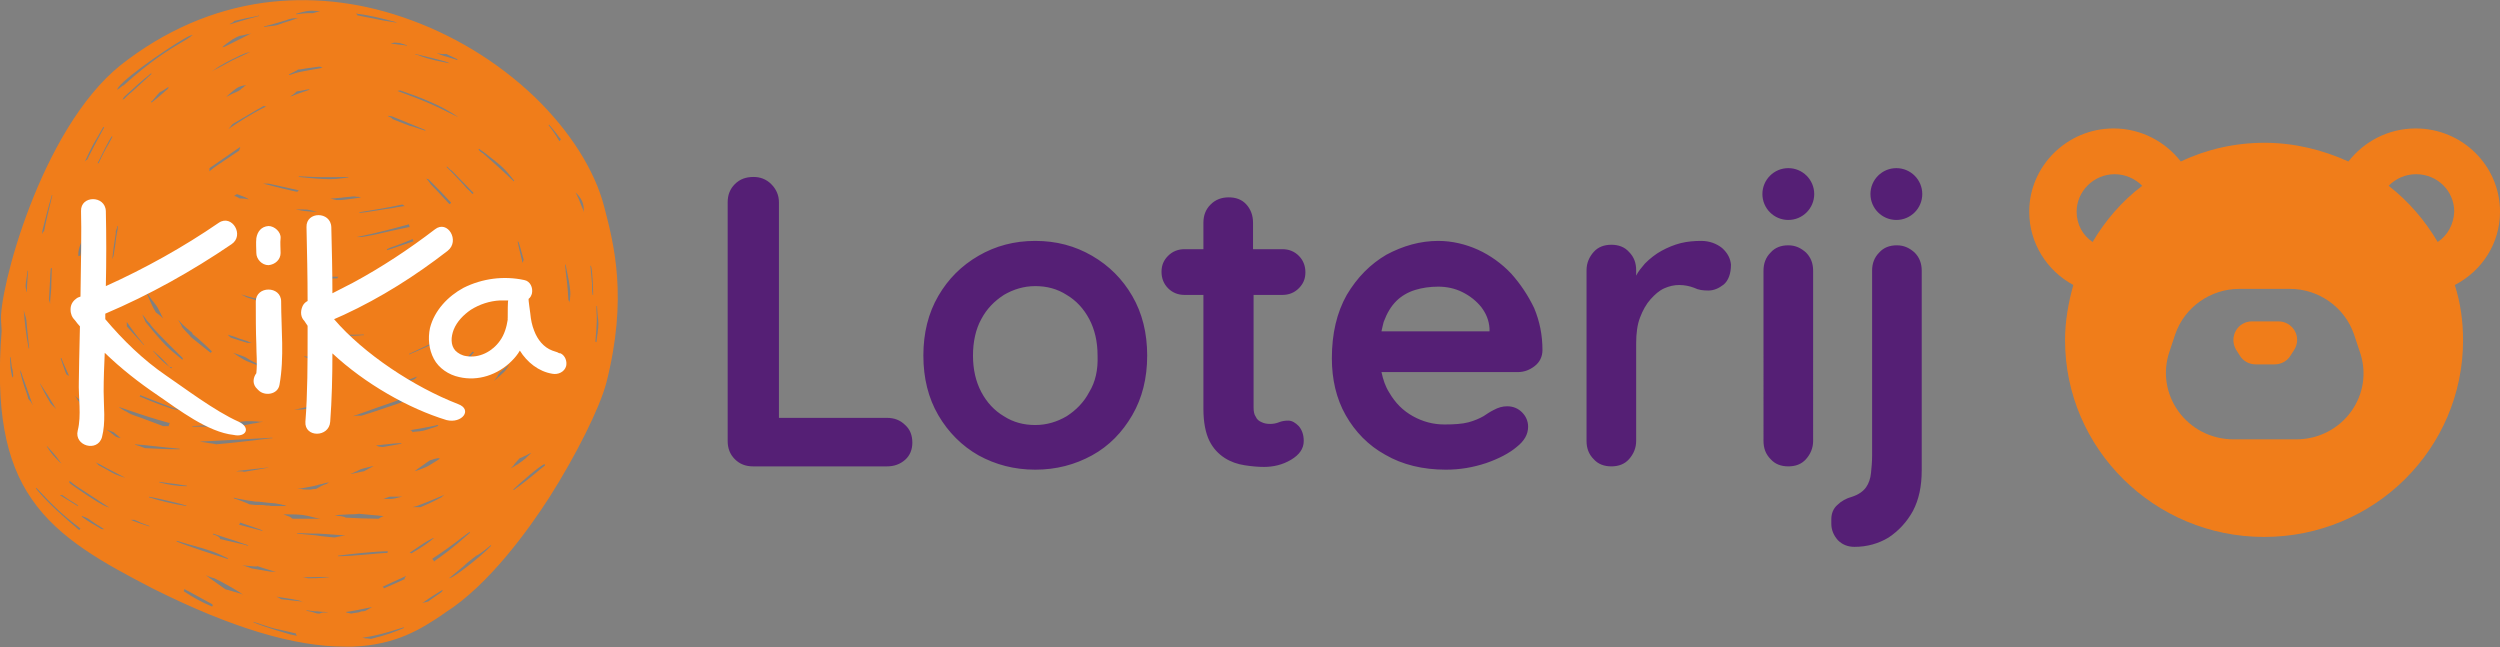<svg xmlns="http://www.w3.org/2000/svg" xml:space="preserve" id="Laag_1" x="0" y="0" version="1.1" viewBox="0 0 453.5 117.4"><rect x="0" y="0" width="453.5" height="117.4" fill="#808080" stroke="none"/><style>.st0{fill:#f07d1a}.st1{fill:#fff}.st2{fill:#551f75}</style><path d="M109.6 37.5c-1.7-6.6-6.2-13.7-12.6-19.9-6.8-6.5-15.1-11.5-24-14.5C64.5.2 56-.6 47.8.5c-9.3 1.3-18 5.1-25.9 11.3C7.3 23.5-.3 53.1.2 58.3c0 .1.1 1.5.1 1.7-1.1 14.1.6 23.6 5.5 30.6 4.9 7.1 12.9 11.5 22 16.2 14.2 7.1 25.6 10.5 34.8 10.5H64c7.9-.3 12.5-3.3 16.1-5.7.2-.2.5-.3.7-.5 7.9-5 15.2-15.2 18.8-20.8 4.9-7.7 9.2-16.3 10.4-20.9 3.9-15.4 1.4-25-.4-31.9zM94 43.8l.1.2c.2.6.2.6.5 1.7l.4 1.4c0 .1-.1.2-.1.3l-.1.3-.2-.8c-.2-.8-.2-.8-.5-2.1l-.2-1h.1zm-.5 13.9c.5-2.3.9-3.9.9-4l.2-.9.1.3c0 .2.1.4.2.6v.1c-.5 2.3-.9 3.8-.9 3.8v.1h-.1c-.1 0-.2.1-.3.1l-.1.2v-.3zm-6.7-30.6.1-.1 1 .7c3.2 2.5 3.6 2.8 5.4 5.1l-.1.1c-2.6-2.5-4.5-4.1-5.6-5.1-.4-.2-.6-.4-.8-.7zm-.9 7.9c-.1 0-.1 0 0 0l-.1.1-.1.1-.1-.1c-.4-.5-.7-.7-.9-.9-.5-.6-.5-.6-2.5-2.7L81 30.3l.1-.1.3.3c.2.2.4.4.5.4l.1.1c.2.2 3.5 3.6 3.9 4zm.1 28.9-.1.1c-.4.5-.7.8-1 1.1-1 1.1-1 1.1-2.2 2.2l-.3.3-.4.1.2-.2c1.4-1.4 3.2-3.3 3.5-3.7h.1l.2.1zM74.6 78.1l-.2-.1h.2l1.8-.3c.9-.2 1.8-.3 2.9-.6h.2l-.1.2-.6.2c-2.1.7-2.1.7-3.4.8-.1 0-.3 0-.5.1h-.1v-.1c0-.1-.1-.1-.2-.2zM52.9 94c-.1-.2-.4-.3-1-.5l-.5-.2h.6c2.8 0 3.2.1 5.1.6l1 .2h-5l-.2-.1c0 .1 0 0 0 0zm-14.1 3c-.1 0-.2-.1-.2-.1l.1-.1c.2.1 1.2.4 2.4.8 1.7.5 3.5 1.2 3.9 1.3v.1l-1.1-.3c-.4-.1-.8-.2-3.9-.9h-.1v-.1c0-.3-.7-.6-1.1-.7zm-3.9-19.6v-.1c2.5-.1 9.7-.9 9.7-.9h.1c.5 0 1.8 0 2.4.1h.7l-.7.1c-.4.1-.8.2-1.1.2-2.3.5-3.1.6-7.3.6h-3.8zm19.2-42.9h.2l-.2.1c-.1 0-.1.1-.1.1v.1c-.4 0-5.6-1.3-5.9-1.4l-.4-.1h1c2.2.5 3.2.7 5.4 1.2zm-1.5-17 .5-.3c.2-.1.6-.5.7-.6.1 0 .3-.1.6-.1.6-.1 1.3-.3 1.7-.3v.1c-1.2.4-3 1-3 1.1l-.5.1zm6 47.9c.4.1.7.2 1.1.3l.5.1h-.9c-.8-.2-2.1-.6-2.8-.7h-.1c-.1 0-.3-.1-.7-.2-.2-.1-.4-.1-.5-.2v-.1c.3.1.6.1.8.1.6.1.6.1.8.1.1 0 .1 0 .2.1l.5.1c.4.2.8.3 1.1.4zm-1.1-14.9h-.4v-.4h.1l4.1.1h.1l-.1.1s0 .1-.1.1v.1h-.1c-2.9.1-3 .1-3.6 0zm.2-12.1h-1.1c-1.1-.1-1.4-.1-2.4-.3l-.6-.1H55c.7 0 .7 0 1.6.2.3.1.6.1 1 .2h.1zm-9.5 16.2.2.1-.2.1-.1.1c-1-.3-1.6-.4-2.1-.6-1.1-.3-1.1-.3-1.5-.5l-.8-.4 2.4.7c.6 0 1.4.2 2.1.5zm.1 12.1-.1.1c-3.6-1.3-3.6-1.3-5-2.2l-.9-.6.6.2c1.5.5 1.7.6 2.1.9.5.3 1.2.7 3.3 1.6zm-3.5-30.6c-.5-.1-.7-.1-1.3-.1-.6-.3-.7-.4-.8-.4h-.1l-.1-.1.5-.3c.1.1.3.1.5.2.5.2 1.1.4 1.4.6l.3.2-.4-.1zm-2.2 25c1 .4 1 .4 1.7.6.2.1.5.1.8.3l.6.2h-.8l-1-.3c-1-.3-1-.3-1.6-.5l-.5-.2-.2-.2-.3-.3 1.3.4zm-6.4 19c.6 0 5.9-.3 13.2-.7v.1h-.3c-3.1.4-3.1.4-7.8.9l-2.1.2-.4-.1c-.8-.1-.8-.1-2.6-.4h-.1.1zm12.6 4.7c-1.9.4-4.2.7-4.6.8 0-.1-.3-.1-.8-.1h-.6l.5-.1c.1 0 1.9-.2 5.3-.6h.3-.1zm-5.3 10.4h-.2l.1-.1c.1 0 .1-.1.1-.2v-.1h.1c.8.3 3.3 1.1 4 1.4v.1c-.5-.1-4.1-1.1-4.1-1.1zm3.8-3.6h-1c-.3 0-.6-.1-.9-.1h-.1c-.6-.3-2.2-.9-2.9-1.1v-.1c.1 0 .3 0 .5.1.9.2 3.7.7 4 .6 1.7.2 2.6.3 3 .3.6.1.6.1 1.1.2.1 0 .2.1.4.1h.1l.5.2h-1.3c-1.2 0-1.7 0-1.9-.1h-.5c-.4-.1-.7-.1-1-.1zm10.2-3-.2.1H57c-.3 0-.4.1-.6.1h-.8c-.3 0-.6 0-1-.1h-.7l.7-.1c.4-.1 1.9-.3 3-.6.1-.1.5-.1 1.5-.4l.6-.1-.5.3c-.7.2-1 .4-1.7.8zm-3.1-14.3h-1.1l.7-.1c2.7-.6 4.2-.9 4.9-1 .4-.1.6-.1.7-.1h.1c.1 0 .3.1.3.1l.2.1H60c-4.5.9-4.9 1-5.6 1zm5-13.5v-.1c2.9.1 4 0 6.3 0h.3v.1h-.3c-.8.1-1.7.1-5.1.2h-.1c-.2 0-.4-.1-1.1-.2zM73 37.1c.1.1.2.1.3.2l.1.1h-.2c-.4.1-.9.1-1.7.3-2.2.3-5.4.9-6.2.9h-.1v-.1c1.2-.2 5.1-.8 7.8-1.4zm-5.1-15.4zm0 0zm11.9 40.1-.2.1c-1.1.5-4.6 2.1-5.4 2.4v-.1c3.4-1.6 3.7-1.7 4.5-2.2.3-.2.8-.4 1.5-.7l.3-.2-.7.7zm0 21.4-.3.2c-.3.2-.6.4-.8.5-1.1.7-1.1.7-2.1 1.1-.2.1-.5.2-.8.3l-.6.2.5-.4c.9-.6 1-.7 1.7-1.2l.6-.4c.3-.1.5-.1.6-.2.3-.1.5-.1.9-.2l.3.1zm-8.3-31.8c.2-.1.5-.2 1.1-.5l.1-.1-.2.5-.3.1-1 .4c-.4.1-1.2.4-2.8 1H68l.3-.1c2.4-1 2.6-1.1 3.2-1.3zm-1.3-6.2c.6-.3 1.2-.5 1.8-.7.8-.3 1.6-.6 2.8-1.1h.1v.1c0 .1 0 .1.1.2v.1h-.1c-1.5.5-2.6.9-3.5 1.2-.4.1-.8.3-1.2.4v-.2zm.2 24.9c2.9-1 2.9-1 3.6-1.2.3-.1.7-.2 1.4-.5l.3-.1-.2.2-.3.3c-1.6.5-3.7 1.2-4.2 1.4h-.9l.3-.1zm6.7-46.4c-2-.7-2.2-.7-2.4-.8-.2 0-.2 0-2-.7l-1.5-.6c-.1-.2-.5-.4-.8-.5V21l.7.1c1.5.6 5.4 2.2 6.1 2.5l-.1.1zm-3.7 17.2c.3-.1.5-.1.7-.2h.1v.1l.1.3v.1h-.1c-.9.2-2 .4-3.3.7-1.6.4-3.4.8-5.3 1.1h-.9l.5-.1c3.4-.7 6.4-1.5 8.2-2zm-8.9 44.9c-.1 0-.4.1-.4.1l-.6.1.5-.2h-.1.1c.3-.1.5-.3.7-.3.7-.4.7-.4 1.9-.7l1.2-.3-.5.3c-.4.2-.9.5-1.3.7-.3 0-1.3.3-1.5.3zm-3 7.6c.5 0 1.7-.1 1.8-.1h.2c1.2 0 1.5-.1 1.6-.1l4.3.4h.2l-.2.1c-.2.1-.5.2-.7.4h-.2c-1.2 0-4.4-.1-5.8-.2-.1-.1-.7-.3-1.3-.3l-.7-.1.8-.1zm6.7-12.6 1-.1c1.8-.2 2.4-.3 3.6-.3v.1c-1 .2-2.4.4-3.4.6-.2 0-.5-.1-.7-.1l-.5-.2zm1.1 9.8.8-.3c.2-.1.4-.1.6-.2H73l-.5.1c-1.4.4-1.5.3-2.8.3l-.4.1zm-3.7-15.2h-.8l-.8.1 2.3-.8c2.4-.9 5-1.7 6.4-2.3.5 0 1.2-.1 1.7-.1l.7-.1-.5.2c-.1 0-6.9 2.4-9 3zm10 16.4c1.1-.4 2.6-1 4.7-1.9l.4-.2-.4.3-.2.2c-1.7.9-3.3 1.6-3.8 1.8h-1.5l.8-.2zm2.9-58c-.3-.3-.5-.5-.5-.6-.1-.1-.2-.2-.3-.4l-.4-.4.4.1.8.8c1.5 1.5 1.5 1.5 2.9 3l.4.4v.1l-.1.1v.1h-.2c-.1-.1-2-2.2-3-3.2zm-6.4-17.3c.1 0 .3-.1.5-.1 3.5 1.2 7.5 2.7 10.6 4.9-5-2.5-6.2-3-11.1-4.8zm7.5-6.8c.4.1.6.1.7.1h.7l.4.2c.8.4 1.6.7 1.6.8l-.1.1c-.4-.2-1-.3-1.5-.5-.7-.2-1.4-.4-1.8-.6l-.4-.2.4.1zm-4.2.1c.8.2 5.1 1.2 5.8 1.5l.4.2-.5-.1c-3.2-.6-4.6-1.1-5.5-1.5l-.2.1v-.2zm-2.9-2c.4.1 1.2.4 1.3.4v.1l-.5-.1c-1.1-.1-2.3-.3-2.3-.3v-.1h.3c.2-.1.2-.1 1.2 0zm-7.7-5.3c2.5.3 4.7.9 7 1.5h.1v.1c-2.5-.4-2.6-.4-3-.5-.4-.1-1-.2-4-.8h-.1v-.1c0-.1 0-.1-.1-.1l-.1-.2.2.1zm-.1 33.2h.3l.5.1-.5.1c-2.1.3-3 .4-3.5.4-.4 0-.6 0-.9-.1l-.7-.2h.5c.8-.1 1.5-.1 2-.2 1.8-.2 1.8-.2 2.3-.1zm-1.5-3.6v.1c-.3 0-.6.1-.8.1-.8.1-1.5.2-2.6.2-1.2 0-2.8-.1-5.6-.4V32h.6c1.6.1 3.7.2 8.4.1zm-4.7-19.8-.5.1c-4 .7-4 .7-5.1 1.1-.1 0-.2.1-.4.1l-.1-.1c.2-.1 1.5-.7 1.7-.9h.3c.1 0 .1 0 1.2-.2l2.2-.3h.3l.4.2zM57.7 2h.4l-.7.2c-.6.2-.6.2-.8.2-.2 0-.7-.1-2.9.2v-.1c2.1-.6 2.4-.6 4-.5zm-5.9 1.7c.8-.3 1.2-.4 1.8-.4h.5l-.4.1c-1.4.5-2.3.7-2.7.9-.8.3-.8.3-1.6.4-.3 0-.8.1-1.5.2v-.1c2-.5 3.2-.9 3.9-1.1zm-4.3 15.7.4-.2c.1.1.2.1.2.1h.3l-.3.1c-2.6 1.3-5.2 3-6.2 3.7l-.5.3.4-.4c.2-.3.2-.3.4-.5 3.8-2.2 4.7-2.8 5-2.9l.3-.2zm-5.9-2.1-.6.3.9-.8c1.1-.9 1.1-.9 1.9-1.2.1 0 .3-.1.5-.1l.4-.1-.3.2c-.2.2-.3.3-.5.4-.4.4-.4.4-1.5.9-.2.1-.5.2-.8.4zm.2-13c.2-.1.6-.3.7-.5 1.6-.4 3.1-.7 4.2-.9l.3-.1v.1c-1.2.3-3.7 1-5.2 1.5h-.1v-.1h.1zm-1.2 4c.4-.3.6-.5.8-.6.8-.6.8-.6 1.6-1l.5-.2c.1 0 1.1-.2 1.4-.3h.2l.5-.2-.5.3-4.4 2.2-.4.1.3-.3zm-1.8 4.4c1.1-.9 4.9-2.8 5.9-3.1l.7-.2-.6.3c-.8.4-1.3.6-1.7.8-.9.4-.9.4-2.9 1.5l-1.9 1 .5-.3zM38 30.5c1-.7 4.5-3.1 5.5-3.8l.1.1c-.1.1-.2.3-.2.5-4.2 2.8-4.4 3-4.7 3.2-.1.1-.2.2-.5.4l-.2.2v-.6zm-2.8 30.3c.2.2.3.2.3.3.1 0 .1.1.2.1 1.1 1 1.9 1.7 2.4 2.2l.4.4h-.1s-.1 0-.1.1v.1h-.1l-3.5-2.8c-.3-.4-1.5-1.6-1.7-1.9-.1-.2-.1-.3-.1-.3s-.1-.2-.3-.5l-.3-.5.3.3c.3.3.5.6.8.8 0 0 .6.6.7.6l.3.3.4.3c.2.4.2.4.4.5zm-13-42.7.3-.5.1-.1c1-.9 2.9-2.7 4.8-4.2l.1.1c-.2.2-2 1.8-3.4 3.1-.8.7-1.4 1.2-1.5 1.4l-.2.1-.2.1zm10.9 47v.2l-.1-.1c-.2-.2-.4-.3-.6-.5-1.6-1.3-2.7-2.2-6-6.3l-.6-1.4.4.5c.3.4.5.8 1 1.2 0 .3 2.3 2.7 5.9 6.2l.1.1-.1.1zm-1.9 1.6-.1.1-.2-.1c-1.6-1.3-1.6-1.3-3.1-3v-.1l.1.1c.5.5.9.8 1.1 1l.8.8c.2.2.4.4.8.9l.2.2c.2-.1.3 0 .4.1zm-2.3-10.3c.1.2.3.5.5 1l.2.4-.3-.3c-.2-.2-.8-.7-1-.8-.6-.9-1.3-2.6-1.6-3.3l-.2-.6.3.5c.4.6.7 1.1 1 1.4.7.9.7.9 1.1 1.7zm-.7-8.5.2.2c.3.4.7.7 1 1.1l.4.4c.2.4.4.8.6 1.3l.2.3-.2-.2c-.2-.1-.4-.4-.7-.7-.4-.3-.7-.6-.9-.8-.2-.4-.3-.9-.5-1.3l-.1-.3zm1.9-31.5c-.3.3-.3.3-.9.8-.3.3-.8.7-1.7 1.4l-.1-.1c0-.1.2-.2.3-.3.4-.5 1.1-1.3 1.3-1.5.3-.1.8-.4 1.2-.7.1-.1.2-.1.3-.2l.1.1c-.2.3-.3.4-.5.5zm-7.1 42c.6.9 1.9 2.7 3.1 4.1l.1.1h-.1c-.9-1-2.5-2.7-3.1-3.4v-1 .2zm1 8.4.4.4.3.3s0 .1.1.1c.1.1.1.2.2.2l.6.6c.2.2.3.4.5.5l.3.3-.1.1c-.5-.4-1.9-1.7-2.3-2.1 0-.1 0-.2-.1-.2 0 0 0-.1-.1-.2l-.1-.3.3.3zm1.3 5.1.1-.1v-.1h.1c3 1.2 5.8 2.3 6.9 2.6v.1c-.2 0-.4-.1-.6-.1-.8-.2-.8-.2-3.3-1.1-.8-.3-1.8-.7-3.2-1.3l-.2.1.2-.1zm7.3 9.5v.1h-.3c-1.9 0-3.8-.1-5.8-.2h-.2c-.2-.1-1.3-.5-1.7-.6h-.1v-.1c1.7.1 4.7.5 8.1.8zm-3.7 6c1.3.2 2.1.3 3 .4.6.1 1.2.2 2 .3v.1h-.3c-1.3 0-3.3-.3-4.7-.7v-.1zm-7.4-71.6c1.7-2.2 10.7-8.3 12.9-9.3l.6-.2-.5.4c-.4.3-.9.6-1.6 1-2 1.2-5.3 3.1-10.5 7.8-.2 0-.4.3-.6.4l-.1.1-.5.3.3-.5zM21 41.9l.1-.2c.1-.3.2-.6.2-.7h.1c0 .2-.1.9-.3 1.9-.1 1-.3 2.3-.5 3.5l-.2.6v-.3c0-.3.4-3.3.6-4.4v-.4zm.7 37.4.2.1h-.4l-.5-.2c-.2-.2-.7-.5-1-.8l-.7-.5 1.3.5c.2.2.4.3.6.5.2.1.3.3.5.4zm-1.9-53.8c.1-.2.3-.5.5-.8l.1.1c-.5 1-.8 1.5-1.1 2-.3.6-.7 1.2-1.4 2.8h-.2l.6-1.2c.9-1.8.9-1.8 1.5-2.9zm-1.7 27.4.1-.4.1.7c.1 1.2.2 2.1.5 4.2h-.1c-.1-.3-.1-.3-.2-.5 0-.1-.1-.1-.1-.3 0-.2 0-.5-.1-.7-.1-.7-.1-1.4-.2-3zm-.4-9.2-.2.6.1-.6c.1-.9.1-1 .2-1.6 0-.4.1-.9.3-1.9.1 0 .1-.1.1-.2l.2-.3v.8c-.1.8-.2 1.8-.7 3.2zm-1.5-16.1c.8-1.6.8-1.6 1.3-2.4.2-.4.6-1 1.2-2.1l.1-.1.1.1c-1.5 2.7-1.6 3-2.4 4.5l-.7 1.4h-.1l-.3.3.8-1.7zm-.5 34.8h.2l.1-.1v.1c.2.4.3.8.4 1.1.3.9.5 1.4.8 2.1l.1.3-.3-.3-.1-.1c-.4-.9-1-2.3-1.3-3l-.1-.2.2.1zm-.1-6.8.1-.6.1.6.8 5.2.1.6-.4-1c-.4-1-.4-1-.5-1.2l-.2-.4v-.2c-.1-.5-.2-1.1 0-3zm-1.4-9.2c0-1 .1-1.2.4-2.1l.3-.9-.1.6v.5c-.1.6-.1 1.4-.2 1.8v.1h-.3l-.1.1v-.1zM13.8 72s2.4 2 2.5 2l.2.1h-.2c-.1 0-.2.1-.2.2v.1l-.1-.1s-1.2-.9-1.5-1.2l-.7-1-.3-.4.3.3zm-2.7-7.1c.3.8 1.1 2.5 1.3 3l.1.3-.3-.2c-.1-.1-.2-.1-.2-.2-.2-.4-.6-1.7-1-2.8l.1-.1zm3.1 26.9h-.1c-1-.6-2.1-1.3-3.1-1.9l-.2-.1h.5c.1.1.7.5 1.3.9 1.2.7 1.6 1 1.6 1.1zm-3-7.7-.3-.2-.1-.1c-.9-.9-1.5-1.5-2.3-2.8v-.1l.1.1c.9 1 1.5 1.6 2.4 2.9l.2.2zM7.7 41.8c.3-1.1 1-4.1 1.7-6.4h.1c-.3 1.3-1.3 5.2-1.5 6.5v.1h-.1s-.1 0-.1.1l-.2.4.1-.7zm1.7 6.8c-.1 3-.1 3.2-.1 3.7 0 .3-.1.8-.2 2.3v.5l-.2-.7v-.3c.1-1.3.2-4.3.3-5.3v-.1l.2-.1zm-2.1 21c.4.6.7 1.1.9 1.4.5.7.8 1.3 1.8 2.9l.3.4-.5-.5-.6-.6c-.3-.5-.5-.9-.7-1.2-.5-.9-.5-.9-.9-1.7l-.4-.8.1.1zM4.9 49.9l.1-.8h.1c-.1 1.8-.2 2.3-.2 3v.8h-.1c0-.2 0-.4-.1-.5-.1-.6-.1-.6.2-2.5zm-.6 6.3c.1.5.2.8.3 1.1.2.7.2.7.3 2.1.1.8.2 1.9.4 3.8h-.1c-.5-2.6-.7-4.6-.9-7zm-1.9 12-.1.3-.1-.2c0-.2-.1-.3-.1-.5-.2-.8-.2-1.1-.3-3h.1c.1.8.2 1.2.2 1.4 0 .2 0 .2.1.6.1.2.1.6.2 1.4zm3.2 4.7c-.2-.2-.3-.4-.5-.6 0-.2-.1-.3-.1-.5-.4-1.1-.9-2.5-1.3-4.2v-.5l.1.3c.1.4 2 5.6 2 5.7l.2.5-.4-.7zM14.5 96l-.1.1v.1l-.1-.1c-2.6-2.2-5.6-4.8-7.8-7.5l.1-.1c3.1 3.3 4.5 4.7 7.9 7.3l.1.1-.1.1zm4 0s-.1-.1 0 0c-.3-.1-.5-.3-.7-.4-.7-.4-1.5-.8-3-1.9l.1-.1c.2.1.4.2.5.2.5.2.5.2 1.2.7.4.3 1 .7 2 1.3l.3.2h-.4zm.8-4.1c-1.2-.4-6.7-4.2-6.7-4.3v-.4l.1.1c.3.2.4.3.5.4.4.3.8.6 6.2 4.1l.5.3-.6-.2zm3.5-5.2c-1.8-.6-1.9-.6-3.4-1.5-.4-.2-.9-.5-1.5-.8l-.3-.3-.3-.3.3.2c.3.1 1 .5 1.9 1 1.2.6 2.7 1.4 3.3 1.7zm-.4-12.3-.9-.6.6.2c3.5 1.2 5.9 2 8.5 2.7h.2l-.1.3c-.1.1-.1.1-.1.2l.1.1h-1.1c-1.9-.7-3.2-1.2-4-1.5-2-.7-2-.7-2.6-1.1-.3-.1-.4-.2-.6-.3zm4.7 21.1s-1.9-.6-2.9-1c-.1 0-.2-.1-.2-.1l-.3-.1h.7c.4.2.8.3 1.1.5.6.2 1 .4 1.6.6v.1zm-.1-5.3v-.1c.8.1 6 1.3 6.8 1.6v.1c-2.5-.4-5-1-6.8-1.6zm5.1 7.9c1 .3 1.9.6 2.7.8 2.9.8 4.2 1.2 6.6 2.4l-.1.1c-1.9-.6-8.1-2.6-9.3-3.2l.1-.1zm6.5 11.7c-.1 0-.1 0 0 0l-.1.2h-.1c-1.9-.8-3.3-1.6-5-2.7l-.1-.1.1-.1s.1-.1 0-.2v-.1l.1.1c.1 0 .3.2.6.3.7.4 2 1.1 4.4 2.4l.1.2zm5.1-2.1c-.7-.2-1.1-.3-1.4-.4-.7-.2-.9-.3-1.4-.4 0 0-3-2.1-3.2-2.3l-.4-.3.4.2c.5.2.7.3 1.2.4 0 0 2.5 1.2 4.8 2.7l.4.3-.4-.2zm1.9-4.6c-.3-.1-.4-.2-1.1-.4l-.6-.2.6.1c1.8.2 2.1.2 2.2.1.3.1 2.1.7 2.9.9l.5.1h-1l-.6-.1c-1.1-.2-1.8-.3-2.9-.5zm8.1 12.2c-.9-.2-1-.2-1-.2s-4.6-1.3-6.7-2.2v-.1c3.6 1.2 3.6 1.2 5.1 1.5.5.1 1.3.3 2.5.6h.1v.2l.2.2h-.2zm.9-6.2-2.7-.3-.9-.1s-.1-.1-.5-.3l-.4-.2.4.1c1.3.2 2.1.3 2.6.4 1.1.2 1.1.2 1.4.3 0 0 .1 0 .2.1l.5.2-.6-.2zm4.3 2h-.2c-.2 0-.3 0-.7.2h-.2c-.3 0-.3 0-.9-.2-.3-.1-.7-.2-1.3-.3v-.1l.8.1c.8.1.8.1 1.2.1.2 0 .6.1 1.4.1l.6.1h-.7zm.9-6.4c-2.1.2-2.9.2-3.4.2h-.5c-.2 0-.3-.1-.5-.1l-.5-.1h.9c1.1 0 3.6-.1 4 0l.5.1-.5-.1zm.9-7.2c-1.1-.1-2.3-.2-3.5-.4-1-.1-2.1-.2-3.3-.3v-.1c2.5.1 3.3.1 3.6.1h.3c.4 0 1.5.1 4.4.3h.5l-.5.1c-.9.2-1.2.2-1.5.3zm.6 3.4v-.1c2.2-.3 6.9-.8 9-.8h.1l-.1.1v.2h-.4c-1.7.1-5.9.6-8.6.6zm3 10.3-.6.1c-.3-.1-.6-.1-.9-.2v-.1c.4 0 3.9-.7 4.3-.8l.4-.1-.3.2s-.1.1-.2.1c-.2.1-.7.4-.7.4-.3.1-.5.1-.7.1-.5.2-.5.2-1.3.3zm3 4.7c-.6-.1-.7-.1-1-.1l-.6-.1.6-.1c2.7-.4 5.9-1.5 6.9-1.8l.1.1c-1.6.7-3.2 1.3-6 2zm6.2-11.2c-.1.1-.1.2-.1.3v.1h-.1c-.6.3-3.1 1.4-3.6 1.6h-.1v-.1l-.1-.1-.1-.1h.1c.7-.3 1.2-.6 1.7-.8.8-.4 1.4-.6 2.2-1l.3-.2-.2.3zm1.1-4.3-.1-.1h-.2l.1-.1c2.4-1.6 2.8-1.9 3.6-2.3.2-.1.3-.2.6-.3l.1.1h-.1c-1.1.9-1.8 1.4-4 2.7zm5.6 6.9c-.3.3-1.6 1.1-2.5 1.8-.1 0-.2.1-.4.1l-.7.2 1-.7c.6-.4.9-.6 2.5-1.6l.2-.1-.1.3c0-.1 0 0 0 0zm-1-5.8c-.1.1-.3.2-.4.3l-.1.1v-.1c0-.1-.1-.2-.2-.3l-.1-.1.1-.1c1.7-1.1 3.8-2.6 5.3-3.8.6-.4 1-.8 1.4-1l.1.1c-3.6 3.2-5 4.1-6.1 4.9zm2.6 3.3-.4.1.3-.2c1.3-1.1 1.9-1.6 2.4-2 .5-.5 1-.9 2.3-1.9.4-.1 2.2-1.5 2.6-1.9l.1.1c-2.2 2.3-6.8 5.7-7.3 5.8zm7.7-50.7c-.1 0-.1.1-.1.1l-.2.2.1-.2c.2-.5.9-3.4 1-3.7v-.1h.2l-.2.8c-.3 1.1-.3 1.2-.8 2.9zm2.6 12.5c-.1.1-.1.2-.2.3-.3.5-.4.5-1.8 1.8l-.5.4.4-.5c.2-.2.3-.4.3-.5.3-.5.3-.5 1.4-1.4l.7-.6-.3.5zm.5 18.4.4-.4c.2-.2.3-.3.3-.4.2-.2.2-.2.8-.9l.2-.2.3-.1.6-.3c.1 0 .3-.1.8-.4l.4-.2-.4.4-.3.3c-.4.4-.4.4-.8.7-.2.2-.6.4-1.1.8-.1 0-.4.2-.5.3-.1 0-.1.1-.2.1l-.5.3zm6.2-.5-.4.3c-1.2 1-3.1 2.6-5.2 4.1l-.1-.1c.8-.8 5.1-4.6 5.7-4.6.1.2.1.2 0 .3zm2.9-59.1c-.1 0-.1.1-.1.1l-.1.1-.1-.1c-.5-.9-1.4-2.2-1.9-2.8l.1-.1c.6.7.9 1.1 1.4 1.7.2.3.4.6.7.9v.2zm.1 11.5zm1.6 17.3c0 .1 0 .3-.1.4v.3l-.1-.3c0-.1-.1-.1-.1-.2-.1-2.2-.3-3.8-.5-5.3 0-.4-.1-.7-.1-1.1h.1c1 4.7.9 5.1.8 6.2zm2.4-16.1c-.2-.5-.4-.9-.5-1.2-.2-.6-.4-1-.7-1.6l-.2-.4.3.3c.9 1 1.2 1.8 1.2 2.9v.4l-.1-.4zm1.7 15.4c-.1-.6-.1-.9-.1-1.5 0-.7-.1-1.7-.3-3.8h.1c.3 1 .4 4.3.4 5.3h-.1zm.9 7c-.1.4-.1.9-.2 1.5v.1l-.1-.1h-.1v-.1c.3-3.3.3-4.2.2-5.4v-1h.1c0 .6.1 1.1.1 1.5.2 1.7.2 1.7 0 3.5z" class="st0"/><path d="M84.6 64.6h.2-.2zm16.5-.7-.9-.3c-1.6-.6-2.7-2-3.3-3.6-.4-1-.6-2-.7-3.1 0-.2-.4-2.6-.3-2.7.3-.2.5-.6.6-1 .2-1-.3-2.2-1.4-2.4-3.7-.8-7.6-.3-11 1.4-2.8 1.5-5.3 4.1-6.1 7.3-.4 1.9-.2 3.9.7 5.6.9 1.7 2.7 2.9 4.6 3.3 3.4.8 7-.4 9.5-2.9.6-.6 1.1-1.2 1.5-1.9 1.3 2.1 3.4 3.8 5.9 4.2 1 .2 2.2-.3 2.5-1.4.2-.9-.2-1.9-1-2.3-.3 0-.4-.1-.6-.2zm-11.5-9.3c-.1 0-.1 0 0 0zm2.5 3v.4c-.2 1.3-.6 2.7-1.4 3.8-1.4 2-3.8 3.2-6.1 2.8-.8-.1-1.5-.5-2-1-.9-1-.8-2.5-.3-3.8.6-1.5 1.8-2.7 3.1-3.6 1.6-1 3.4-1.6 5.3-1.7h1.5c-.1 0-.1 2.2-.1 3.1zm-10.2 3.2z" class="st1"/><path d="M92.1 58c0-.1 0-.2.1-.3-.1.2-.1.3-.1.3zm-2.9 5.3c.1-.1.1-.1.2-.1-.2.1-.3.1-.2.1zM51 54.7c0-2.9-4.6-2.9-4.6 0 0 2.4 0 5.4.1 7.8 0 1.9.2 3.2 0 5.2-.6.8-.8 2 .2 2.9l.2.2c1.1 1.1 3.5.8 3.8-1 .9-5 .3-10.2.3-15.1zm-4.5-11.5c-.1 1 0 1.8 0 2.7 0 1.1 1 2.2 2.2 2.2 1.2-.1 2.2-1 2.2-2.2 0-1-.1-1.8 0-2.7.1-1.1-1.1-2.2-2.2-2.2-1.3.1-2 1-2.2 2.2zm36.6 30.1c-8-3.1-17.1-9.1-22.5-15.4.6-.3 1.2-.5 1.8-.8 6.7-3.1 13-7.1 18.8-11.6 2.3-1.8 0-5.7-2.3-3.9-4.7 3.6-9.7 6.9-14.9 9.7-1.2.6-2.5 1.3-3.7 1.9 0-4-.1-7.9-.2-12-.1-2.9-4.6-2.9-4.5 0 .1 4.6.2 9 .2 13.4-.4.2-.7.5-.9.9-.5 1.1-.3 2.1.3 2.7l.6.9v1.5c0 5 0 10.9-.4 15.9-.2 2.9 4.3 2.9 4.5 0 .3-3.9.4-8.3.4-12.4 5.9 5.5 13.8 10 20.7 12.1 2.8.7 4.8-1.9 2.1-2.9zm-39.8 3.2c-4.3-1.9-10.1-6.3-13.2-8.4-4.1-2.8-7.8-6.4-11-10.2v-1c8-3.4 15.7-7.7 22.9-12.6 2.4-1.6.1-5.5-2.3-3.9-6.4 4.4-13.4 8.3-20.5 11.5.1-4.5.1-9.1 0-13.6-.1-2.9-4.6-2.9-4.5 0 .1 3.2 0 9.5-.1 15.5-.3.1-.6.2-.8.4-.7.5-1 1.2-1 1.9 0 .2 0 .5.1.8.1.5.4.9.7 1.2.3.4.6.8.9 1.1-.1 4.7-.2 8.7-.2 10-.1 2.8.5 6.2-.2 8.9-.7 2.8 3.6 4 4.4 1.2.7-2.7.3-5.6.3-8.3 0-2.3.1-4.7.2-7 3 2.9 6.2 5.4 9.6 7.7 3.8 2.6 9.1 6.7 13.8 7.2 2.2.5 3.2-1.3.9-2.4z" class="st1"/><path d="M160.9 75.8h-19.6V36.7c0-1.3-.5-2.4-1.4-3.3-.9-.9-2-1.3-3.2-1.3-1.4 0-2.5.4-3.4 1.3-.9.9-1.3 2-1.3 3.3V80c0 1.3.4 2.4 1.3 3.3.9.9 2 1.3 3.3 1.3h24.3c1.3 0 2.4-.4 3.3-1.2.9-.8 1.3-1.9 1.3-3.1 0-1.3-.4-2.4-1.3-3.2-.9-.9-2-1.3-3.3-1.3zm37.2-29.4c-3.1-1.8-6.5-2.7-10.3-2.7-3.8 0-7.2.9-10.3 2.7-3.1 1.8-5.5 4.2-7.3 7.3-1.8 3.1-2.7 6.7-2.7 10.8 0 4.1.9 7.7 2.7 10.8 1.8 3.1 4.3 5.6 7.3 7.3 3.1 1.7 6.5 2.6 10.3 2.6 3.8 0 7.2-.9 10.3-2.6 3.1-1.7 5.5-4.2 7.3-7.3 1.8-3.1 2.7-6.7 2.7-10.8 0-4.1-.9-7.7-2.7-10.8-1.8-3.1-4.2-5.5-7.3-7.3zm-.5 24.7c-1 1.9-2.4 3.3-4.1 4.4-1.7 1-3.6 1.6-5.7 1.6s-4-.5-5.7-1.6c-1.7-1-3.1-2.5-4.1-4.4-1-1.9-1.5-4.1-1.5-6.6s.5-4.8 1.5-6.6c1-1.9 2.4-3.3 4.1-4.4 1.7-1 3.6-1.6 5.7-1.6s4 .5 5.7 1.6c1.7 1 3.1 2.5 4.1 4.4 1 1.9 1.5 4.1 1.5 6.6.1 2.6-.4 4.8-1.5 6.6zm35-17.6c1.2 0 2.2-.4 3-1.2.8-.8 1.2-1.7 1.2-2.9s-.4-2.2-1.2-3-1.8-1.2-3-1.2h-5.3v-4.8c0-1.3-.4-2.4-1.2-3.3-.8-.9-1.9-1.3-3.2-1.3-1.3 0-2.4.4-3.3 1.3-.9.9-1.3 2-1.3 3.3v4.8h-3.4c-1.2 0-2.2.4-3 1.2-.8.8-1.2 1.7-1.2 2.9s.4 2.2 1.2 3 1.8 1.2 3 1.2h3.4v20.7c0 2.4.4 4.4 1.1 5.8.7 1.4 1.7 2.4 2.8 3.1 1.1.7 2.3 1.1 3.6 1.3 1.3.2 2.4.3 3.5.3 1.7 0 3.4-.4 4.9-1.3 1.5-.9 2.3-2 2.3-3.4 0-1.1-.3-2-.9-2.7-.6-.6-1.2-1-1.9-1s-1.2.1-1.7.3c-.5.2-1 .3-1.6.3-.6 0-1.1-.1-1.5-.3-.5-.2-.9-.5-1.1-1-.3-.4-.4-1-.4-1.7V53.5h5.2zm41.5-3.9c-1.7-1.8-3.8-3.3-6-4.3s-4.7-1.6-7.2-1.6c-3.3 0-6.4.9-9.4 2.5-2.9 1.7-5.3 4.1-7.2 7.3-1.8 3.2-2.7 7-2.7 11.5 0 3.8.8 7.3 2.5 10.3 1.7 3 4.1 5.5 7.2 7.2 3.1 1.8 6.8 2.7 11 2.7 2.5 0 4.9-.4 7.3-1.2 2.3-.8 4.2-1.8 5.5-2.9 1.4-1.1 2.1-2.3 2.1-3.7 0-1-.4-1.9-1.1-2.6-.7-.7-1.6-1.1-2.7-1.1-.8 0-1.6.2-2.5.7-.6.3-1.2.7-1.8 1.1-.7.4-1.6.8-2.7 1.1-1.1.3-2.6.4-4.4.4-2 0-3.9-.5-5.7-1.5-1.8-1-3.2-2.4-4.3-4.3-.7-1.1-1.1-2.3-1.4-3.7h24.7c1.2 0 2.2-.4 3.1-1.1.9-.7 1.4-1.7 1.4-2.9 0-2.7-.5-5.2-1.5-7.6-1.1-2.3-2.5-4.4-4.2-6.3zm-20.8 5c.9-.9 2.1-1.6 3.4-2 1.3-.4 2.7-.6 4.2-.6s3 .3 4.4 1c1.4.7 2.5 1.6 3.4 2.7.9 1.2 1.4 2.4 1.5 3.9v.5h-19.6c.1-.6.3-1.2.4-1.7.6-1.6 1.3-2.8 2.3-3.8zm59.1-9.6c-1-.8-2.3-1.3-3.8-1.3-1.2 0-2.5.1-3.7.4-1.2.3-2.4.8-3.5 1.4-1.1.6-2.1 1.4-3 2.3-.6.7-1.2 1.4-1.6 2.2v-1c0-1.3-.4-2.4-1.3-3.3-.8-.9-1.9-1.3-3.2-1.3s-2.4.4-3.2 1.3c-.8.9-1.3 2-1.3 3.3v31c0 1.3.4 2.4 1.3 3.3.8.9 1.9 1.3 3.2 1.3s2.4-.4 3.2-1.3c.8-.9 1.3-2 1.3-3.3V62.3c0-1.8.2-3.4.7-4.7.5-1.3 1.1-2.4 1.9-3.3.8-.9 1.6-1.6 2.5-2 .9-.4 1.8-.6 2.7-.6 1 0 1.9.2 2.7.5.8.4 1.6.5 2.6.5s1.9-.4 2.8-1.1c.8-.7 1.3-1.9 1.3-3.6-.1-1.1-.6-2.1-1.6-3zm12-.5c-1.3 0-2.4.4-3.2 1.3-.9.9-1.3 2-1.3 3.3V80c0 1.3.4 2.4 1.3 3.3.8.9 1.9 1.3 3.2 1.3 1.3 0 2.4-.4 3.2-1.3.8-.9 1.3-2 1.3-3.3V49.1c0-1.3-.4-2.4-1.3-3.3-.9-.8-1.9-1.3-3.2-1.3zm19.7 0c-1.3 0-2.4.4-3.2 1.3-.9.9-1.3 2-1.3 3.3v33.6c0 1.1-.1 2.1-.2 3.1s-.4 1.9-.9 2.6c-.5.7-1.3 1.3-2.5 1.7-1.1.3-2 .8-2.7 1.5-.7.6-1.1 1.5-1.1 2.6v.8c0 1.1.4 2.1 1.2 3 .8.8 1.8 1.2 3 1.2 2.3 0 4.4-.6 6.2-1.7 1.8-1.2 3.3-2.8 4.4-4.8 1.1-2.1 1.6-4.5 1.6-7.4V49.1c0-1.3-.4-2.4-1.3-3.3-.9-.8-1.9-1.3-3.2-1.3z" class="st2"/><circle cx="324.4" cy="35.2" r="4.7" class="st2"/><circle cx="344" cy="35.2" r="4.7" class="st2"/><path d="M453.5 38.4c0-8.3-6.8-15.1-15.3-15.1-5 0-9.4 2.4-12.2 6-4.6-2.1-9.8-3.4-15.2-3.4-5.4 0-10.6 1.2-15.2 3.4-2.8-3.6-7.2-6-12.2-6-8.4 0-15.3 6.8-15.3 15.1 0 5.7 3.2 10.7 8 13.3-.9 3.2-1.5 6.6-1.5 10 0 19.7 16.2 35.7 36.1 35.7 20 0 36.1-16 36.1-35.7 0-3.5-.5-6.9-1.5-10 5-2.6 8.2-7.6 8.2-13.3zm-73.9 5.5c-1.8-1.2-2.9-3.2-2.9-5.5 0-3.7 3.1-6.8 6.9-6.8 1.9 0 3.7.8 5 2.1-3.7 2.8-6.7 6.3-9 10.2zm36.9 35.8h-11.3c-8.5 0-14.4-8.2-11.6-16.1l1-3c1.7-4.9 6.4-8.2 11.6-8.2h9.2c5.2 0 9.9 3.3 11.6 8.2l1 3c2.9 7.9-3 16.1-11.5 16.1zm25.7-35.8c-2.3-3.9-5.3-7.4-8.9-10.2 1.3-1.3 3-2.1 5-2.1 3.8 0 6.9 3 6.9 6.8-.1 2.3-1.2 4.3-3 5.5z" class="st0"/><path d="M413.3 58.3h-4.8c-2.6 0-4.2 2.8-2.9 5.1l.7 1.1c.6 1 1.7 1.6 2.9 1.6h3.4c1.2 0 2.3-.6 2.9-1.6l.7-1.1c1.4-2.3-.3-5.1-2.9-5.1z" class="st0"/></svg>